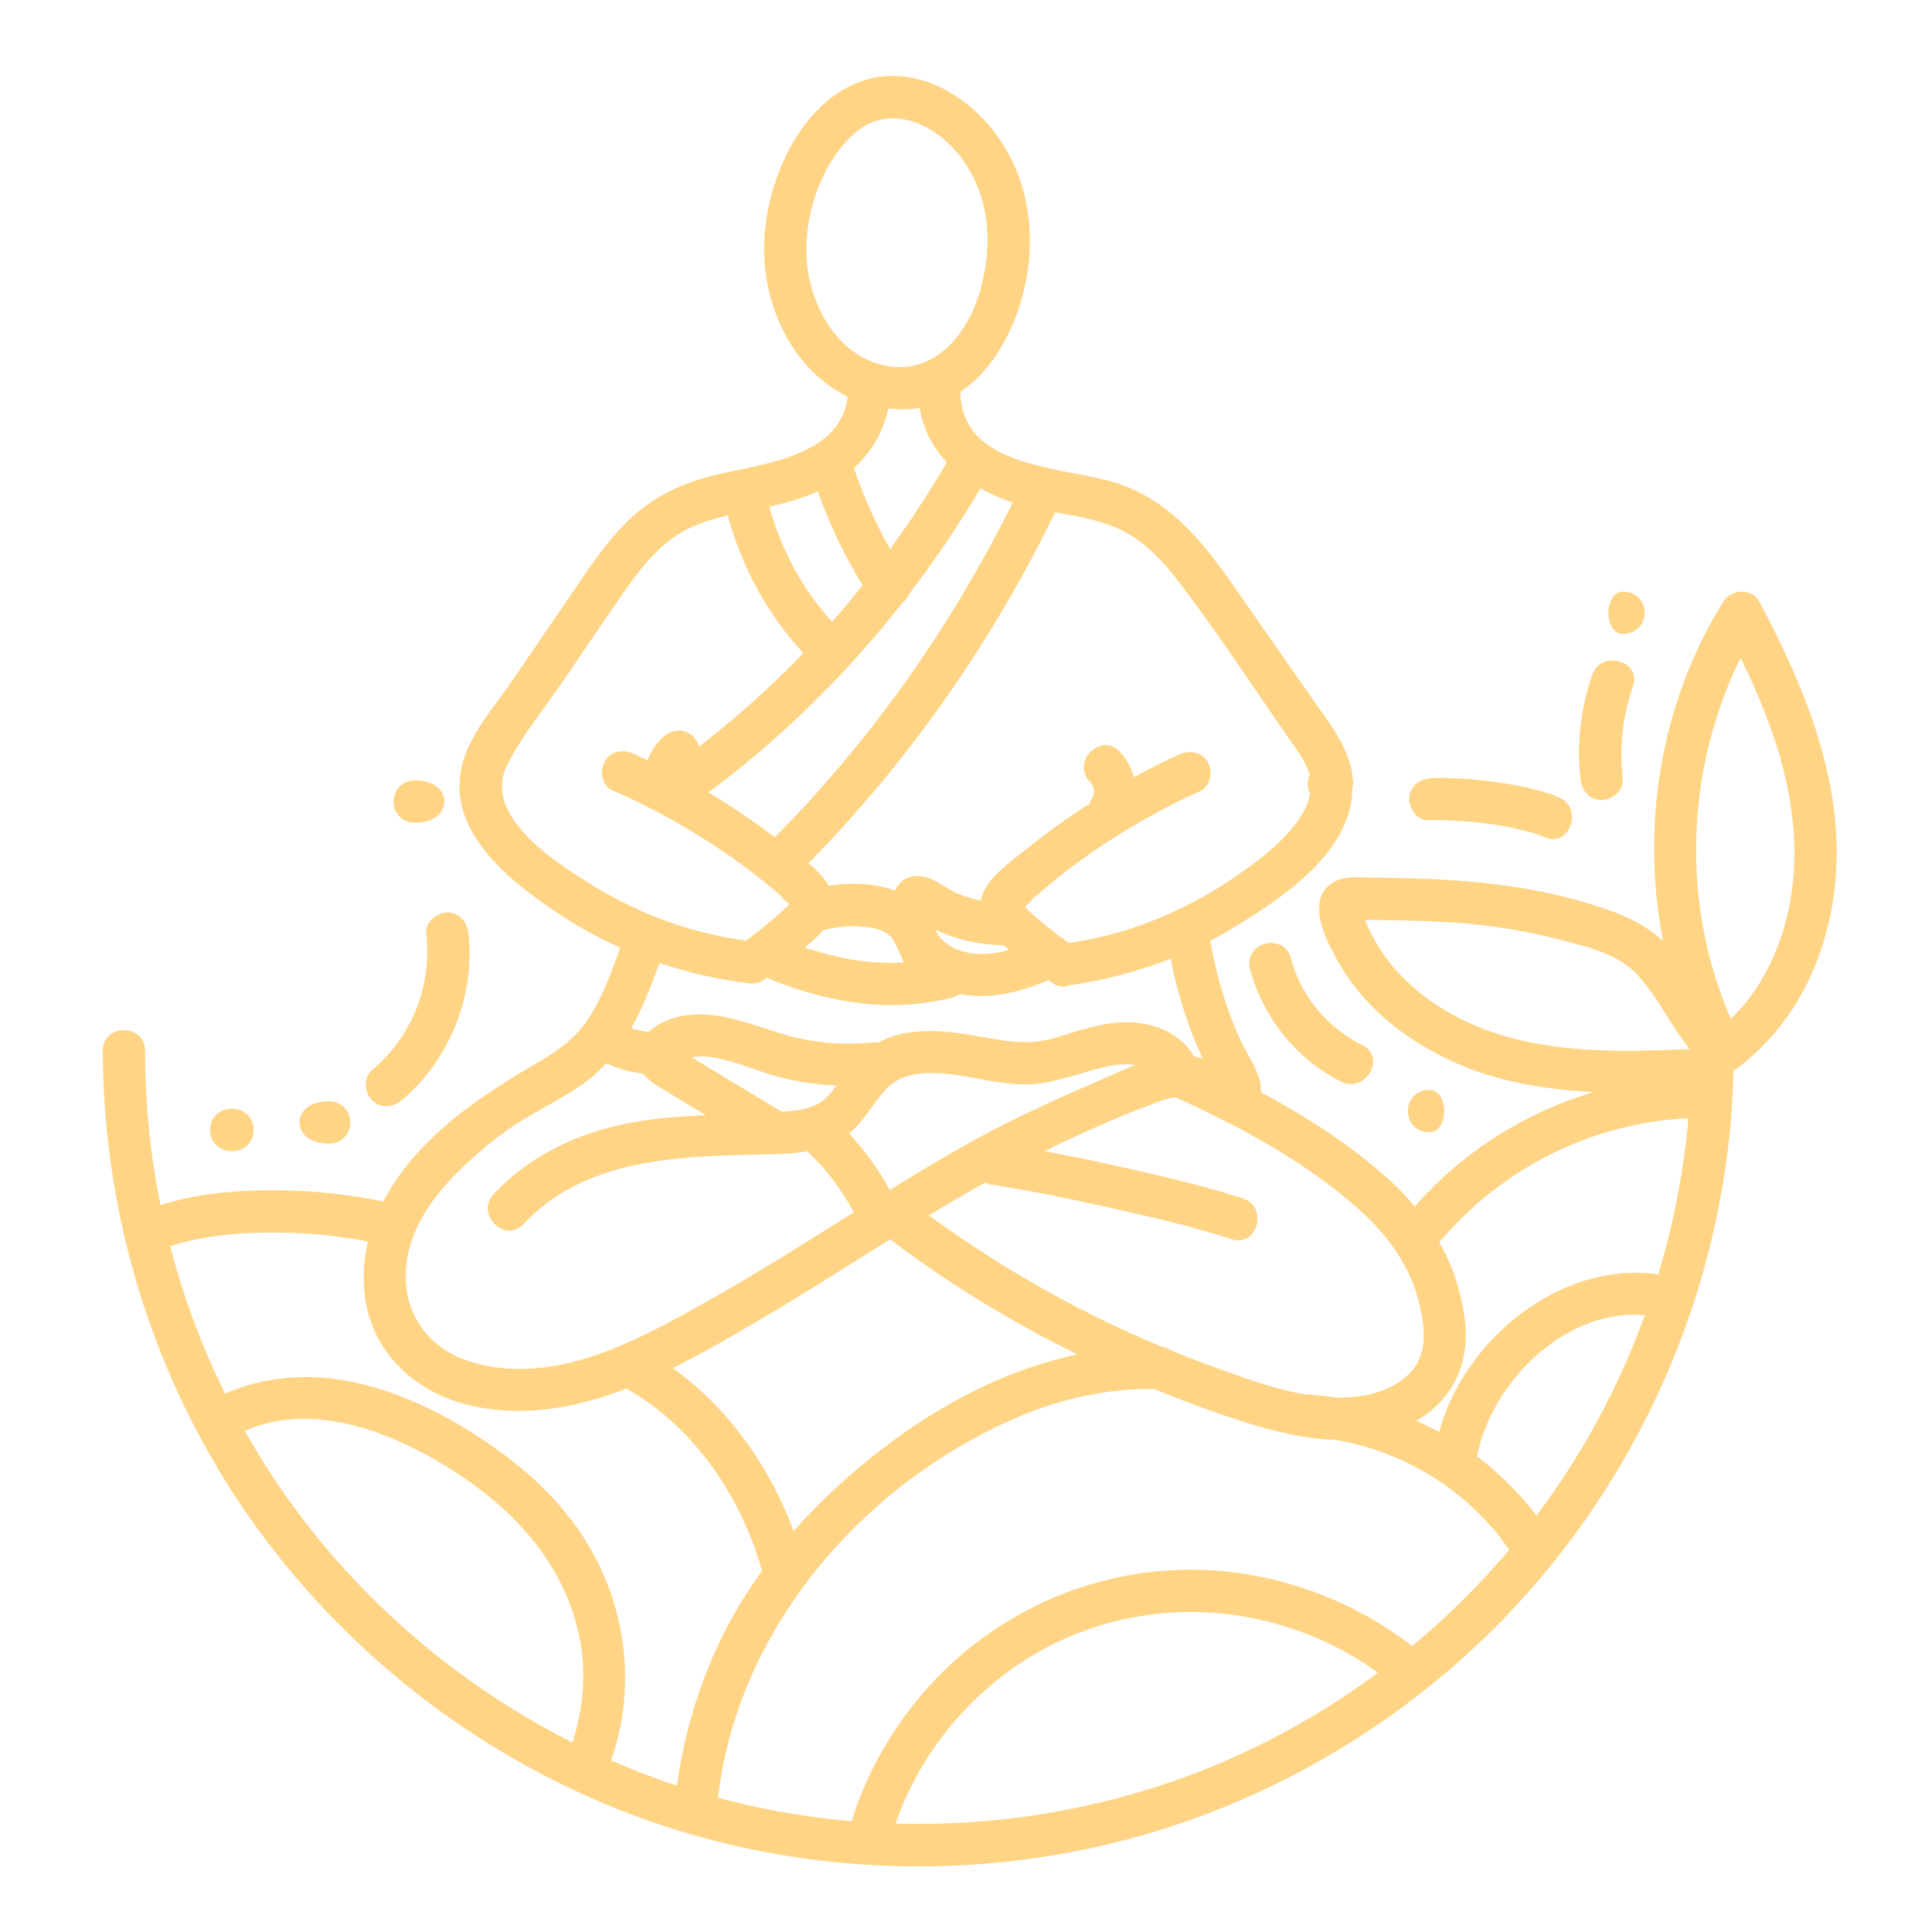 <?xml version="1.0" encoding="UTF-8"?> <svg xmlns="http://www.w3.org/2000/svg" width="200" height="200"><g fill="#FFD484"><path d="M182.147 62.325c-.794-1.497-2.946-1.344-3.778 0-6.473 10.456-8.547 23.173-6.2 35.104-1.641-1.544-3.655-2.527-5.812-3.284-6.088-2.138-12.59-2.936-19.007-3.173a218.714 218.714 0 00-5.311-.118c-1.574-.02-3.401-.28-4.627.946-2.085 2.087.144 6.117 1.342 8.138 2.898 4.892 7.674 8.391 12.885 10.487 4.245 1.709 8.773 2.398 13.34 2.619-7.109 2.137-13.612 6.22-18.526 11.855a26.492 26.492 0 00-2.428-2.563c-4.027-3.688-8.671-6.692-13.519-9.274a3.06 3.06 0 00-.027-.904c-.305-1.565-1.403-3.033-2.065-4.476-1.461-3.181-2.447-6.576-3.077-10.014-.017-.093-.054-.177-.085-.263a42.557 42.557 0 002.911-1.654C133.132 92.691 140 87.997 140 81.53v-.023c0-.115.092-.231.088-.353-.008-.17-.008-.341-.047-.509-.257-3.074-2.304-5.618-4.021-8.075-2.15-3.073-4.291-6.147-6.441-9.222-3.775-5.397-7.348-11.166-13.935-13.324-5.358-1.756-16.076-1.42-16.224-9.387-.001-.027-.007-.05-.008-.076 2.835-1.881 4.634-4.878 5.836-8.003 2.24-6.189 1.85-13.289-2.151-18.676-3.641-4.905-10.078-7.989-15.83-4.583-5.253 3.112-8.068 10.332-8.17 16.18-.11 6.179 2.953 12.795 8.653 15.584-.749 6.28-8.958 6.953-13.854 8.14-3.251.79-6.184 2.179-8.638 4.483-2.324 2.181-4.115 4.891-5.903 7.51L53.003 70.5c-1.847 2.706-4.474 5.608-5.212 8.881-1.51 6.703 4.892 11.742 9.764 15.03a44.398 44.398 0 006.653 3.685c-.844 2.367-1.704 4.729-3 6.894-1.348 2.249-3.129 3.583-5.361 4.894-4.747 2.789-9.338 5.685-12.998 9.89-1.245 1.431-2.323 2.978-3.175 4.617-.023-.005-.04-.015-.063-.02-3.931-.819-7.98-1.19-11.993-1.149-3.675.039-7.481.391-11.001 1.533a78.118 78.118 0 01-1.354-9.609 86.081 86.081 0 01-.244-6.385c-.006-2.816-4.381-2.821-4.375 0 .038 17.42 5.432 34.661 15.564 48.855 9.938 13.924 23.918 24.63 39.982 30.519 16.536 6.06 35.005 6.69 51.941 1.886 16.31-4.626 31.118-14.278 41.915-27.353 11.085-13.421 17.816-29.981 19.189-47.341.119-1.503.18-3.008.217-4.514.094-.044.19-.087.276-.151 6.737-4.984 10.103-13.045 10.383-21.293.33-9.58-3.562-18.75-7.964-27.044zm-42.053 32.883l-.031.031c-.336-.025-.318-.035.031-.031zm5.09 5.932a17.624 17.624 0 01-2.555-3.249c-.37-.611-.72-1.247-1.006-1.902-.109-.251-.2-.509-.292-.766l.708.008c.961.013 1.923.027 2.884.047 1.948.043 3.896.112 5.841.247 3.709.26 7.311.874 10.91 1.801 2.676.69 5.763 1.416 7.733 3.49 2.192 2.312 3.508 5.348 5.545 7.8-.079-.004-.151-.017-.235-.013-7.365.337-15.182.475-22.099-2.475-2.755-1.175-5.328-2.854-7.434-4.988zm4.192 27.039c6.388-7.423 15.641-11.973 25.413-12.415a80.797 80.797 0 01-3.128 16.16c-10.043-1.447-20.12 6.731-22.678 16.33-.777-.425-1.57-.82-2.38-1.179.259-.152.523-.298.771-.47 3.428-2.38 4.782-6.002 4.25-10.085a22.081 22.081 0 00-2.648-7.975c.138-.1.273-.218.4-.366zm10.976 26.948c-.421.595-.859 1.177-1.297 1.76a31.944 31.944 0 00-6.154-6.117c1.482-7.702 9.194-15.358 17.368-14.617a80.278 80.278 0 01-9.917 18.974zM147.03 135.37c.566 2.548.699 5.23-1.42 7.096-1.957 1.726-4.674 2.256-7.261 2.213a31.86 31.86 0 00-3.22-.328c-.012-.001-.023.002-.035.002-3.193-.565-6.328-1.725-9.35-2.812a120.924 120.924 0 01-4.464-1.722 2.07 2.07 0 00-.934-.378 114.417 114.417 0 01-4.679-2.06c-6.857-3.217-13.381-7.105-19.505-11.56a197.552 197.552 0 015.831-3.412c.175.107.363.193.575.224 4.222.625 8.408 1.513 12.572 2.445 4.144.928 8.313 1.884 12.354 3.2 2.683.873 3.833-3.352 1.163-4.221-4.042-1.316-8.21-2.272-12.353-3.199a229.128 229.128 0 00-8.151-1.693c.276-.135.545-.282.822-.415 3.25-1.556 6.585-3.056 9.962-4.32.86-.321 1.796-.731 2.731-.841 5.975 2.704 11.913 5.851 17.049 9.951 4.005 3.2 7.166 6.681 8.313 11.83zm-64.877 23.132c-2.435-6.627-6.782-12.798-12.518-16.872 3.078-1.523 6.044-3.26 8.861-4.912 4.617-2.706 9.13-5.604 13.677-8.442.108.109.224.212.35.306 5.957 4.47 12.339 8.344 19.022 11.626-6.874 1.45-13.359 4.725-19.013 8.883-3.768 2.772-7.291 5.907-10.379 9.411zm-.335-43.486c-.301.027-.602.044-.903.066-.03-.02-.052-.043-.084-.062a1248.265 1248.265 0 01-9.235-5.579c.138-.02.276-.042.415-.053.984-.077 1.961.066 2.914.299 1.8.442 3.521 1.171 5.301 1.686 2.045.593 4.204.908 6.36.992-.403.578-.833 1.142-1.383 1.567-.948.732-2.219.981-3.385 1.084zm9.854-2.209c1.558-1.714 3.852-1.84 6.032-1.664 2.831.228 5.576 1.12 8.437 1.114 3.222-.008 6.035-1.444 9.148-1.981a7.823 7.823 0 012.251-.032c-1.305.51-2.579 1.118-3.812 1.647-4.949 2.122-9.799 4.359-14.476 7.031a247.868 247.868 0 00-7.151 4.27 27.574 27.574 0 00-4.222-5.842c1.548-1.277 2.433-3.046 3.793-4.543zm23.979-58.134c2.657 1.157 4.67 3.32 6.399 5.587 4.093 5.37 7.817 11.072 11.672 16.615.726 1.043 1.54 2.142 1.866 3.391-.006.016-.016.029-.022.046a1.65 1.65 0 00-.189.843c.016.347.101.697.257 1.011a6.6 6.6 0 01-.823 2.092c-1.463 2.462-3.946 4.376-6.244 6.017-5.3 3.782-11.458 6.421-17.923 7.345a46.983 46.983 0 01-2.537-1.933 45.625 45.625 0 01-1.634-1.411c-.043-.039-.233-.25-.38-.387.327-.279.84-.851.961-.958.452-.4.911-.794 1.374-1.182a60.863 60.863 0 012.94-2.32 71.24 71.24 0 0112.883-7.536c1.077-.488 1.338-2.049.785-2.994-.647-1.105-1.913-1.274-2.993-.785a70.793 70.793 0 00-4.665 2.343 6.015 6.015 0 00-1.475-2.649c-1.953-2.035-5.044 1.061-3.093 3.094.535.559.538 1.254.184 1.853a2.395 2.395 0 00-.205.443 75.348 75.348 0 00-6.582 4.735c-1.664 1.348-4.239 3.051-4.679 5.284a13.3 13.3 0 01-2.224-.643c-1.299-.504-2.505-1.689-3.896-1.859-1.434-.176-2.292.481-2.756 1.489-2.123-.798-4.569-.867-6.852-.506-.495-.866-1.278-1.64-2.108-2.339 10.432-10.604 19.039-22.946 25.533-36.325 2.188.388 4.395.754 6.426 1.639zm-31.004-3.799a53.13 53.13 0 004.652 9.716 102.893 102.893 0 01-3.161 3.783c-3.093-3.403-5.26-7.482-6.506-11.915 1.723-.386 3.421-.868 5.015-1.584zm7.313-8.584c1.081.121 2.172.112 3.241-.064.361 2.223 1.373 4.105 2.808 5.641a107.79 107.79 0 01-5.865 8.973 48.34 48.34 0 01-3.742-8.388c1.8-1.642 3.066-3.796 3.558-6.162zm1.456 20.109c.332-.253.591-.583.727-.963a109.77 109.77 0 007.349-10.877 18.709 18.709 0 003.352 1.459c-6.347 12.771-14.587 24.525-24.638 34.657a74.364 74.364 0 00-6.872-4.645c7.567-5.619 14.292-12.246 20.082-19.631zM81.964 93.378c-.01 0-.029.018-.043.026.003-.015.014-.025.043-.026zm3.247 2.913c1.313-.334 2.634-.485 4.002-.366 1.073.094 2.424.265 3.109 1.192.186.253.343.524.484.805.02.049.039.104.06.15.014.031.034.058.049.089.225.482.422.981.641 1.466-3.466.217-6.923-.405-10.23-1.552.656-.545 1.334-1.123 1.885-1.784zm14.451 2.198c-.959-.272-1.889-.801-2.479-1.623a4.008 4.008 0 01-.351-.622c.628.285 1.27.549 1.921.764 1.622.535 3.336.785 5.04.842.032.001.059-.006.091-.006.196.166.392.327.586.486-1.574.445-3.211.611-4.808.159zM83.488 26.598c-.206-4.491 1.534-9.742 4.976-12.787 3.482-3.08 7.957-1.167 10.594 1.97 3.72 4.422 3.868 10.374 1.971 15.615-1.672 4.342-5.283 7.749-10.191 6.241-4.579-1.409-7.143-6.53-7.35-11.039zm-30.94 52.493c1.536-2.989 3.784-5.725 5.677-8.496 1.973-2.891 3.93-5.794 5.924-8.672 1.527-2.208 3.166-4.49 5.34-6.115 1.737-1.299 3.769-1.961 5.851-2.446 1.433 5.298 4.087 10.222 7.828 14.239a96.416 96.416 0 01-10.821 9.689 2.196 2.196 0 00-.557-1.032c-.886-.886-2.198-.777-3.093 0a5.704 5.704 0 00-1.651 2.465c-.487-.228-.96-.48-1.454-.697-1.081-.475-2.349-.316-2.993.786-.542.928-.301 2.515.785 2.993a71.173 71.173 0 0112.97 7.386 59.666 59.666 0 012.796 2.137c.469.38.933.768 1.392 1.161.313.268.788.868 1.188 1.088-.09.1-.176.206-.208.237a46.717 46.717 0 01-4.294 3.55c-5.741-.745-11.282-2.828-16.178-5.895-3.701-2.321-11.22-7.094-8.502-12.378zm25.122 22.714c.149.017.296.012.438-.012.306-.025.603-.117.863-.304.128-.092.252-.19.379-.282 6.129 2.545 12.662 3.739 19.222 2.055.305-.078.552-.212.766-.373.113.022.225.055.339.073 3.102.488 6.034-.303 8.856-1.494.122.087.24.179.362.265.628.441 1.244.473 1.766.266a46.35 46.35 0 0010.538-2.758 44.695 44.695 0 001.978 7.146 51.39 51.39 0 001.328 3.212 8.106 8.106 0 00-.932-.269c-.924-1.664-2.681-2.762-4.544-3.221-2.66-.654-5.23-.07-7.791.712-1.348.411-2.712.891-4.123 1.022-1.686.154-3.357-.124-5.01-.42-2.796-.499-5.558-.972-8.391-.474a8.753 8.753 0 00-2.844 1.019 1.59 1.59 0 00-.601-.064 23.68 23.68 0 01-9.487-.933c-3.875-1.201-7.991-2.993-12.002-1.221a6.042 6.042 0 00-1.627 1.07 7.522 7.522 0 01-1.799-.386c1.184-2.119 2.081-4.429 2.918-6.752a46.59 46.59 0 009.398 2.123zm-29.678 18.938c1.868-1.774 3.907-3.445 6.106-4.793 2.106-1.29 4.34-2.376 6.356-3.812.866-.618 1.606-1.326 2.295-2.071 1.237.555 2.519.922 3.842 1.079.659.845 1.68 1.392 2.576 1.94 1.295.793 2.601 1.57 3.9 2.356-2.412.107-4.821.274-7.228.689-5.598.963-10.816 3.296-14.737 7.491-1.921 2.055 1.168 5.157 3.094 3.094 6.573-7.033 16.606-7.014 25.55-7.226 1.258-.03 2.563-.089 3.827-.311.018.019.03.039.049.057a24.431 24.431 0 014.761 6.269c-4.867 3.048-9.717 6.125-14.719 8.946-7.284 4.11-16.083 9.123-24.746 6.578-4.295-1.263-7.024-4.678-6.918-9.196.109-4.43 2.902-8.16 5.992-11.09zm-14.697 38.96a78.729 78.729 0 01-7.949-11.587c7.138-3.103 15.27.149 21.422 4.042 6.316 3.997 11.491 9.507 13.142 16.995.829 3.764.521 7.59-.649 11.225a81.166 81.166 0 01-25.966-20.675zm29.952 22.53c2.884-8.126 1.41-17.214-3.6-24.205-2.567-3.582-5.821-6.404-9.46-8.858-3.742-2.521-7.889-4.633-12.268-5.781-4.917-1.288-9.954-1.146-14.619.879a80.438 80.438 0 01-5.683-15.241c3.22-1.063 6.623-1.394 10.002-1.429 3.512-.036 7.036.243 10.482.931a15.602 15.602 0 00-.264 6.07c.867 5.629 5.344 9.596 10.745 10.868 5.586 1.315 11.072.28 16.306-1.74.113.099.238.193.383.277 6.751 3.932 11.528 11.148 13.611 18.613-1.533 2.13-2.922 4.367-4.09 6.744a50.426 50.426 0 00-4.71 15.491 79.414 79.414 0 01-6.835-2.619zm29.458 6.544c2.481-7.146 7.493-13.327 13.949-17.267 7.09-4.328 15.653-5.665 23.752-3.842 4.389.987 8.605 2.823 12.235 5.494-6.075 4.497-12.769 8.154-19.857 10.752-9.629 3.528-19.876 5.154-30.079 4.863zm53.482-18.382c-7.576-5.832-17.253-8.733-26.803-7.693-9.198 1-17.735 5.501-23.786 12.513-3.339 3.869-5.867 8.329-7.412 13.204-.011.036-.012.069-.022.104a79.85 79.85 0 01-13.836-2.419c2.036-17.466 14.818-32.282 30.676-39.251 4.562-2.006 9.487-3.117 14.47-3.072 1.619.662 3.246 1.307 4.89 1.902 3.915 1.417 7.9 2.772 12.055 3.248.561.064 1.133.097 1.707.114 7.276 1.171 13.881 5.294 18.11 11.379a80.15 80.15 0 01-10.049 9.971zm32.999-64.932c-5.194-11.84-4.699-25.814 1.005-37.358 3.133 6.414 5.625 13.292 5.565 20.482-.052 6.093-2.099 12.588-6.57 16.876z"></path><path d="M148 112.83c-3 0-3 4.377 0 4.377 2 0 2-4.377 0-4.377zM129.402 100.335c1.351 5.002 4.792 9.304 9.426 11.641 2.507 1.264 4.725-2.51 2.208-3.78-3.671-1.849-6.341-5.045-7.416-9.024-.733-2.716-4.956-1.564-4.218 1.163zM24 119.161c3 0 3-4.377 0-4.377s-3 4.377 0 4.377zM34 118.38c3 0 3-4.377 0-4.377-4 0-4 4.377 0 4.377zM41.595 113.886c4.939-4.156 7.621-10.819 6.898-17.24-.133-1.174-.911-2.188-2.188-2.188-1.079 0-2.321 1.006-2.187 2.188.611 5.413-1.445 10.634-5.617 14.146-.904.761-.785 2.309 0 3.094.896.896 2.187.764 3.094 0zM168 65.627c3 0 3-4.377 0-4.377-2 0-2 4.377 0 4.377zM165.794 82.819c1.084 0 2.316-1.006 2.187-2.188-.357-3.286-.014-6.459 1.062-9.585.919-2.668-3.306-3.814-4.22-1.164a24.833 24.833 0 00-1.218 10.749c.129 1.176.916 2.188 2.189 2.188zM147.905 84.919c3.303-.117 8.972.456 12.012 1.756 2.595 1.11 4.045-3.02 1.467-4.124-3.353-1.434-9.517-2.125-13.161-1.996-1.182.043-2.249.753-2.342 2.023-.078 1.081.836 2.383 2.024 2.341zM43 85.165c4 0 4-4.376 0-4.376-3 0-3 4.376 0 4.376z"></path></g></svg> 
